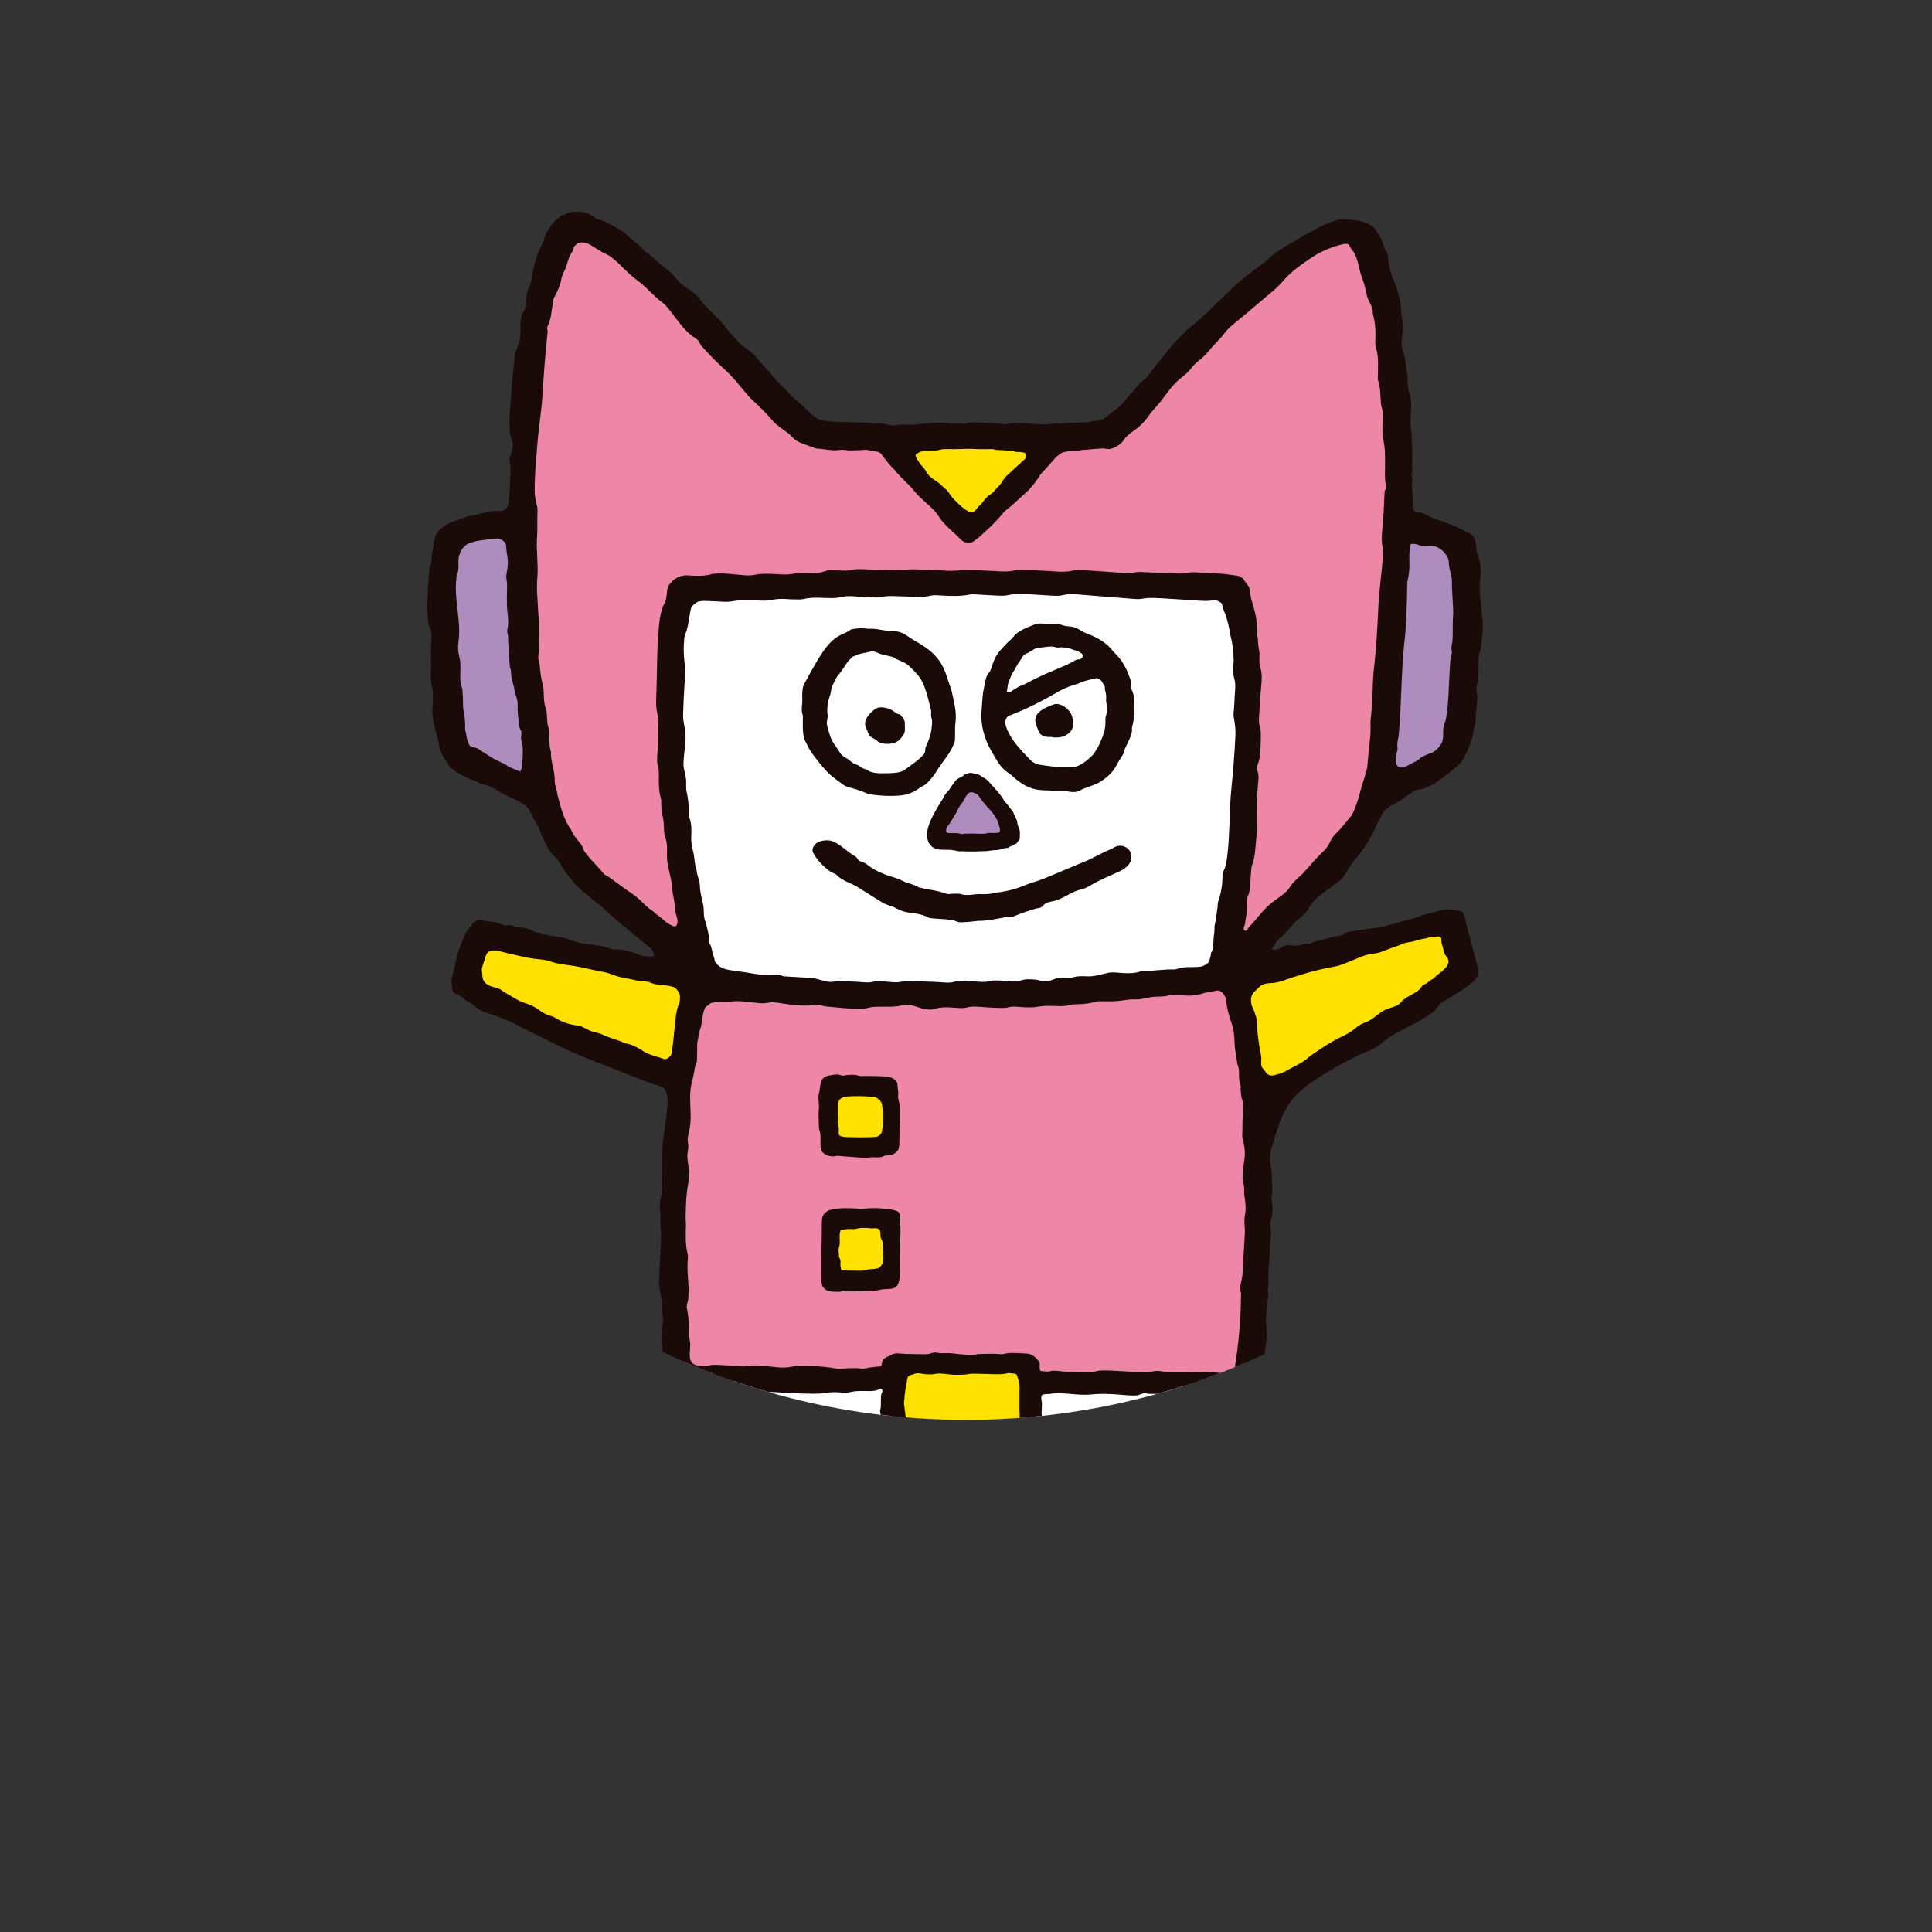 <?xml version="1.0" encoding="UTF-8"?><svg id="a" xmlns="http://www.w3.org/2000/svg" width="119.944mm" height="119.944mm" viewBox="0 0 340 340"><rect x="0" y="0" width="340" height="340" fill="#333333" stroke="none"/><defs><style>.b,.c{fill:#ffe100;}.d,.e{fill:#b08bbe;}.f,.g{fill:#1a0b08;}.f,.e,.c{fill-rule:evenodd;}.h{fill:#ee86a8;}.i{fill:#fff;}</style></defs><path class="i" d="M181.43,249.361c9.401-.852,18.503-2.742,27.187-5.56-5.034-.333-10.068-1.242-15.178-.081-3.825-.007-8.286-.72-12.246-.141.182,1.954.259,3.895.238,5.782h-.001Z"/><path class="i" d="M219.317,129.034c-.859-5.483,1.668-25.036-5.884-25.319-5.244.055-10.623-.23-15.821-.5-24.956-1.225-50.1.285-75.028.77-3.891,1.323-2.738,4.772-3.846,7.192-.509,8.732-.326,17.567,0,26.175.783,6.738,1.201,13.328,2.723,20.036,2.221,12.398.361,16.249,16.846,16.294,23.529,2.325,47.761.689,71.005-1.575,5.519.895,6.328-4.9,6.334-8.995,2.404-11.252,3.014-22.46,3.671-34.078h0Z"/><path class="i" d="M156.872,249.2c-.009-.459-.006-.904.043-1.313.09-1.691.157-3.712-.577-5.443-9.103,1.419-18.256.595-27.321.565,8.874,3.078,18.201,5.183,27.856,6.191h-.001Z"/><path class="d" d="M245.291,136.076c1.915,1.321,3.772-.735,5.681-1.511,1.591-.728,3.73-1.778,4.301-4.03.572-7.289,4.528-28.158-.594-34.804-1.157-1.06-2.532-1.078-3.537-1.092-1.401.056-2.652-.905-3.766.188-.985.898-.875,2.439-.777,3.799-.02,2.839-.554,5.512-.511,8.621-.576,8.642-.943,15.871-1.558,24.174-.573,2.312-.317,3.879.76,4.655h.001Z"/><path class="d" d="M80.07,124.508c.756,2.616-.552,7.046,2.876,8.368,2.533.658,9.224,7.372,10.27,2.393l-1.41-.22,1.413.2c.735-8.971-2.883-17.265-2.468-26.168.061-2.869-.301-5.708-.124-8.624.214-2.3.612-6.581-2.871-7.106-7.228.332-8.257,1.539-8.883,8.522.116,7.615.69,15.234,1.196,22.635h.001Z"/><path class="h" d="M245.327,85.221c-.499-6.223-.2-12.405-1.426-18.618.065-3.632-.323-8.161-.885-11.627.052-1.311-.736-2.229-1.066-3.245-.219-1.03-.453-2.154-.865-3.197-.709-1.995-1.411-7.317-4.53-7.048-7.14,1.159-11.29,7-16.487,11.188-4.908,3.66-8.46,8.525-13.026,12.649-3.458,2.817-4.97,6.816-8.592,9.488-1.55.877-2.317,3.338-4.34,2.674-3.219.475-7.645-.347-9.785,2.516-1.794,1.747-3.084,4.041-4.856,5.739-3.29,2.633-5.456,5.618-8.962,8.352-2.822-1.678-4.186-4.722-6.715-6.802-2.932-2.867-5.409-5.559-7.97-8.678-1.834-1.079-3.627-.832-5.657-.784-7.352.286-9.856-1.185-14.75-6.5-4.809-4.781-9.122-10.024-14.064-14.577-2.505-3.444-5.228-6.052-8.627-8.78-2.961-2.448-10.579-10.624-13.236-4.489-1.453,2.619-1.791,5.295-3.089,7.95-.891,1.654-.475,3.832-1.372,5.488-.702,7.525-1.024,14.089-1.899,21.348-.893,7.597.307,15.455.02,23.115-.176,5.14.574,9.921.243,15.046.574,3.433,1.017,6.919,1.488,10.463,1.061,7.333.86,15.54,5.588,21.75.687.657.935,1.706,1.478,2.352,1.746,2.26,3.549,4.155,5.971,5.672,2.985,1.357,9.109,9.116,11.786,7.513,2.453-1.257-1.325-11.575-.891-14.424-.533-5.037-1.365-9.963-1.61-15.12-.406-3.023.574-6.52-.159-9.56-.154-.691-.173-1.49-.138-2.157.188-6.492-.087-13.38,2.189-19.401.295-.346.949-.915,1.915-.833,2.099.349,4.221-.348,6.329-.335,1.985.071,3.664.562,5.71.211,4.427-.316,9.094.092,13.568-.763,6.178-.087,12.43-.257,18.676-.003,4.801-.156,9.611.439,14.449-.112,3.528.183,7.28.487,10.718.075,3.878.205,6.994.683,10.693.348,2.881.027,5.932.493,8.756.024,2.41.389,8.006-.605,8.646,2.039.943,3.863,1.461,7.53,1.65,11.454.475,3.145.283,6.521-.018,9.863-.285,1.736.477,3.369.253,5.129.114,1.806-.624,3.182-.599,5.072.251,3.749-.087,8.492-.282,12.879-.145,2.481-1.064,4.524-.943,6.957-.065,1.794-.85,2.258-.551,3.737.247,1.964-1.972,5.758,1.148,5.97,1.127.092,2.183-1.85,3.024-2.679,2.625-2.997,5.678-4.961,8.326-8.137,1.853-2.13,4.147-4.212,5.461-6.632,2.737-2.48,4.358-5.66,5.034-9.205,1.892-5.56,1.433-11.566,1.946-17.344,1.044-12.061,1.518-24.038,2.324-36.012h0Z"/><path class="h" d="M119.782,221.415c-.013,4.289-.145,8.184.053,12.462.176,1.96-.065,4.112.375,5.685,1.682.731,3.379,1.433,5.099,2.092,1.201-.142,2.798.096,3.961.149,1.866.24,4.154-.321,6.093.096,3.223.486,7.568-.577,11.046.262,2.382.087,4.409.511,6.751-.078,1.368-.195,3.658.109,3.517-1.883,1.461-1.12,3.155-.268,4.776-.464,1.099.099,2.306-.061,3.269-.268,1.888.131,3.557.195,5.457.354,2.183.292,10.41-1.122,11.389.458-.565,2.701,1.115,3.107,3.331,2.453,2.637-.172,5.337.499,8.072.026,5.899-.314,12.381.427,18.399.103,2.531-.888,5.026-1.852,7.479-2.895.614-4.296,1.194-8.823.865-13.042.496-4.561,1.233-9.327.352-13.952.376-2.066.376-4.07.053-6.228.448-2.443.364-5.179-.058-7.471.155-3.052.14-5.924-.454-8.983-.472-3.254-.759-7.331-1.457-10.513-.819-1.868-.615-3.775-1.545-5.486-1.811-2.922-5.185-.2-7.874-.529-2.892-.292-6.075.389-8.951.684-5.86.333-11.74,1.071-17.577,1.338-2.037.097-4.18-.117-6.346.161-2.539-.234-4.951-.159-7.559-.02-1.502-.256-3.214.067-4.912.298-1.046-.027-2.028-.753-3.212-.731-4.834.107-9.799.994-14.701.197-1.206-.494-2.972-.111-4.275-.162-2.983-.437-6.448-.424-9.485-.63-2.669-.093-7.487-.745-8.941,1.891-.953,3.235-1.63,6.488-1.543,9.8-1.271,3.421-1.207,7.367-1.143,10.961-.515,2.797-.745,5.564-.243,8.37-.28,5.079-1.496,10.44-.065,15.496h.004Z"/><path class="b" d="M116.667,171.929c-8.586-1.702-16.845-3.705-25.518-5.253-2.168-.639-5.287-1.607-6.78.559-3.548,7.626,2.708,7.596,7.832,10.796,5.758,3.44,12.578,4.668,18.669,7.491,2.341.642,5.127,3.039,7.487,1.845,2.075-1.296,1.419-5.059,1.857-7.244.914-4.254,1.978-7.945-3.547-8.195h0Z"/><path class="b" d="M255.627,167.387c-.78-1.723-.253-4.48-3.101-3.954-5.039.75-10,2.717-14.819,4.096-4.514,1.418-9.178,2.884-13.846,4.022-1.914.015-3.626.957-4.499,2.489-1.596,2.663.816,5.438.636,8.357.26,14.594,8.476,6.057,15.538,2.01,3.479-1.794,6.593-4.349,10.254-5.951,2.885-.971,13.098-7.688,9.837-11.069h0Z"/><path class="b" d="M170.73,77.605c-3.079.283-13.891-1.15-10.18,4.544,1.736,2.813,4.602,4.302,6.449,6.845,1.114,1.121,2.508,2.743,4.33,2.512,3.726-2.027,6.322-6.9,9.808-9.491,3.002-3.923-1.676-4.478-10.407-4.41Z"/><path class="b" d="M170,249.886c3.643,0,7.246-.17,10.81-.475.003-.241.016-.485.049-.734-.23-2.677,1.01-8.623-2.964-8.416-4.245.779-17.758-1.182-19.605,1.332-1.302,1.429-.767,5.01-.391,7.705,3.983.383,8.018.588,12.102.588h0Z"/><path class="c" d="M146.324,191.037c.641,0,9.848.241,9.848.241l-.08,10.248-9.928-.32.16-10.168h0Z"/><polygon class="c" points="146.404 214.977 156.413 214.896 156.893 224.904 146.404 225.224 146.404 214.977"/><path class="f" d="M158.408,197.639c-.026-.59-.009-1.181-.011-1.772-.002-.481-.018-.963-.081-1.44-.059-.439-.24-.869-.269-1.309-.018-.287.062-.566.033-.855-.045-.452-.132-.907-.141-1.356-.009-.5-.311-.835-.725-1.073-.308-.182-.633-.305-1.008-.345-.795-.093-1.9-.118-2.699-.124-.39-.003-.781-.006-1.172-.009-.371-.003-.764.031-1.133-.025-.22-.033-.42-.135-.641-.163-.36-.046-.742-.021-1.104-.013-.408.009-.817.145-1.222.131-.282-.009-.519-.183-.802-.201-.392-.024-.801.067-1.188.123-.663.095-1.341.282-1.655.934-.104.215-.13.465-.199.693-.115.383-.117.764-.172,1.157-.038.277-.128.542-.174.817-.062.368.005.736.039,1.103.043.475.054.953.006,1.427-.073.694-.007,1.391-.003,2.072.003.539-.005,1.052.126,1.579.038.153.082.304.126.455.057.192.057.346.058.546,0,.5-.007,1-.003,1.499.003.294.022.597.12.877.252.724,1.198,1.075,1.898,1.145.278.028.527-.059.799-.094.42-.054.857.052,1.276.08.344.023.688.039,1.031.073.502.051,1.004.09,1.507.119.483.028,1.304.094,1.786.049.138-.012.265-.071.402-.085.229-.025.472.011.701.018.557.017,1.051.063,1.554-.198.507-.264,1.071-.056,1.596-.274.133-.055.213-.147.328-.22.06-.038.134-.041.193-.077.062-.039.115-.11.166-.162.113-.112.238-.228.299-.379.133-.328.205-.67.217-.995.047-1.254-.026-2.496.14-3.73v.002ZM155.216,199.101c-.077.483-.621.948-1.176.978-.227.009-.459.033-.691.045-.669.013-1.663.03-2.211.035-1.042-.058-1.97.022-2.874-.127-.13-.022-.227-.094-.345-.14-.079-.031-.151-.026-.21-.09-.094-.101-.097-.306-.106-.433-.022-.298.037-.605.003-.901-.029-.242-.128-.468-.146-.712-.028-.389.039-.783.016-1.175-.044-.747,0-1.507,0-2.255.003-.109-.005-.23.041-.325.112-.295.258-.604.595-.759.207-.09.413-.235.631-.241,1.59-.165,3.486-.111,5.066.05.568.067,1.314.73,1.391,1.258.079.525.172,1.054.195,1.592.046,1.063-.023,2.126-.177,3.2h-.002Z"/><path class="f" d="M158.459,216.13c-.013-.325-.113-.647-.106-.972.005-.203.071-.399.083-.603.03-.49-.062-1.153-.542-1.409-.229-.122-.502-.165-.751-.229-.415-.106-.821-.136-1.246-.169-.481-.038-.953-.122-1.437-.134-.483-.013-.966.008-1.449.018-.354.007-1.007.077-1.358.109-.269.024-.505-.051-.772-.064-1.006-.049-2.013-.077-3.02-.032-.569.045-1.151.117-1.705.262-.671.176-1.402.802-1.46,1.474-.014.233-.072.466-.072.699.014,3.471-.161,7.093-.058,10.562,0,.116.056.233.072.335.043.269.125.486.331.673.159.144.314.333.511.423.401.183.848.227,1.284.243.415.014.852.048,1.264-.02.09-.015.185-.064.273-.074.108-.012.227.029.337.037.245.02.49.004.736.003.61-.001,1.219.014,1.828-.012.492-.021,1.288-.052,1.779-.077.456-.024.917-.018,1.37-.085.27-.039.532-.117.801-.165.395-.069.799-.056,1.198-.077.366-.021.732-.057,1.069-.213.466-.215.648-.658.78-1.125.102-.364.205-.726.193-1.107-.016-.498-.022-.997-.024-1.495-.005-1.012.009-2.177.03-3.188.013-.618.029-1.235.047-1.853.004-.13.007-.26.009-.39.011-.447.028-.898.007-1.345h-.002ZM155.32,218.848c.002.109,0,.218.003.323.002.084.033.989.037.989h.041c0,.427.015,1.021,0,1.448-.014.22-.054.441-.083.648-.055.331-.525.883-.842.938-.315.056-.633.138-.964.153-.237.011-.504-.022-.728.073-.194.082-.651.149-.867.176-.559.069-1.124.018-1.684.018-.474,0-.949-.003-1.422-.026-.322-.016-.774.06-.833-.379-.028-.206-.083-.427-.083-.635,0-.326.079-.797-.094-1.089-.066-.111-.13-.174-.149-.31-.02-.141,0-.285-.017-.425-.054-.431-.106-.975.047-1.383.168-.447.088-1.002.088-1.471-.013-.426-.027-.869.125-1.282.069-.233.429-.205.621-.233.221-.042.428-.096.647-.096.347,0,.694.014,1.041.018.304.003.582-.072.877-.142.422-.099,1.191-.075,1.623-.061.158.005.306.048.462.064.495.048,1.331-.202,1.648.33.135.225.123.497.125.749.001.191.007.392.055.579.046.18.163.323.235.492.073.168.088.351.092.535h-.001Z"/><path class="f" d="M199.339,127.498c-.038.154-.08.307-.123.462-.047.167-.005.26.003.429.008.176-.025.355-.059.526-.117.586-.371,1.134-.627,1.67-.195.408-.425.812-.587,1.235-.092.242-.125.502-.222.741-.152.377-.416.711-.629,1.054-.233.374-.458.754-.661,1.145-.108.206-.225.406-.356.598-.556.816-1.332,1.463-2.138,2.023-.947.658-2.011.944-3.079,1.341-.51.19-1.01.58-1.559.641-.418.047-.903.016-1.31-.078-.558-.129-1.136-.039-1.7-.084-.978-.079-1.949-.102-2.93-.146-1.774-.068-3.23-.835-4.563-1.928-.431-.355-.856-.806-1.328-1.102-1.116-.7-1.802-1.766-2.43-2.854-.49-.848-1.037-1.756-1.4-2.666-.692-1.718-1.059-3.515-.909-5.357.087-1.069.125-2.143.268-3.207.053-.393.152-.755.208-1.151.069-.481.169-.929.303-1.393.111-.382.222-.705.504-.993.273-.277.336-.549.459-.919.169-.507.348-1.011.56-1.501.504-1.166,1.353-1.906,2.221-2.852.38-.412.834-.679,1.15-1.139.677-.98,2.449-1.595,3.489-2.027.422-.175.85-.271,1.308-.248.401.02.8.071,1.201.088.871.039,1.813-.095,2.636.234.391.157.787.165,1.202.203.475.045.918.141,1.339.356.351.18.688.386,1.027.588.359.214.772.336,1.16.494,1.579.642,2.998,1.511,4.079,2.862.264.327.571.62.856.932,1.063,1.161,1.689,2.568,2.204,4.03.215.609.029,1.275.244,1.871.071.195.176.373.236.573.125.412.228.835.26,1.265.029.402-.105.785-.085,1.177.04.814.039,1.623-.081,2.434-.033.229-.082.45-.137.671l-.004.002ZM185.188,134.882c1.474.201,2.593.163,3.712.102.434-.026.816-.191,1.187-.387.746-.395,1.395-.928,2.001-1.519.198-.195.403-.397.544-.637.361-.611.771-1.196,1.018-1.867.117-.317.28-.612.396-.932.128-.355.228-.719.325-1.082.153-.576.172-1.174.166-1.766-.004-.431.062-.772.184-1.178.131-.439.126-.91.078-1.362-.044-.415-.195-.845-.14-1.263.069-.53-.053-1.042-.195-1.549-.054-.192.007-.347-.027-.535-.042-.232-.194-.414-.317-.607-.128-.198-.219-.408-.383-.582-.208-.221-.449-.376-.76-.364-.341.013-.684.147-1.015.219-.5.109-.989.25-1.477.405-.214.068-.38.189-.584.27-.554.218-1.151.339-1.71.553-.645.247-1.273.539-1.871.884-2.785,1.605-5.749,3.163-8.784,4.276-.417.153-.737.997-.625,1.438.213.822.575,1.587,1.011,2.295.804,1.313,1.918,2.52,3.007,3.619.191.196.418.447.632.628.431.372.928.561,1.484.652.834.133,1.671.226,2.143.292v-.003ZM190.518,115.288c-.031-.189-.163-.294-.312-.393-.242-.161-.521-.313-.801-.395-.206-.061-.396-.09-.595-.176-.201-.088-.385-.163-.603-.2-.464-.08-.905-.218-1.379-.213-.341.004-.719.113-1.048,0-.263-.089-.436-.133-.722-.132-.036,0-.072,0-.109,0-.57.011-1.136.113-1.702.174-.347.037-.677.032-1.003.172-.463.197-.844.529-1.3.738-.387.178-.792.344-1.007.738-.234.428-.513.753-.776,1.164-.248.389-.434.807-.671,1.201-.159.266-.345.504-.472.788-.208.462-.392.939-.556,1.417-.119.349-.132.694-.194,1.055-.013.089-.026.178-.037.268-.027.199-.137.321.154.34.184.013.366-.038.521-.135.366-.231.733-.455,1.095-.695.296-.197.599-.324.932-.441.414-.146.805-.351,1.189-.564,1.571-.876,3.608-1.713,5.264-2.43.471-.204.949-.395,1.416-.608.361-.165.696-.388,1.056-.559.244-.115.485-.31.76-.347.081-.011.163.005.244-.003.462-.042.732-.311.657-.767h-.001Z"/><path class="f" d="M141.395,120.637c.037-.088.076-.17.119-.258.248-.459.497-.917.753-1.37,1.036-1.84,1.929-3.557,3.23-5.217.885-1.132,1.906-1.892,3.26-2.413.392-.151.771-.493,1.09-.637.909-.142,1.75-.269,2.585-.121.248.041.499.034.747.025,1.111-.043,2.302.351,3.413.374.713.016,1.444.069,2.112.344.532.22,1.002.572,1.483.888.78.513,1.547.922,2.33,1.433,1.4.911,2.592,2.056,3.366,3.545.717,1.379.975,2.74,1.545,4.174.386,1.921.997,3.822.714,5.819-.153,1.111.005,2.224-.108,3.2-.671,2.142-2.04,3.373-3.155,5.209-.444.726-1.188,1.68-1.807,2.256-.414.38-.916.502-1.353.857-.548.444-1.238.748-1.914.978-1.747.591-5.837.317-7.166-.055-1.016-.486-1.99-.768-3.073-1.072-.391-.111-.762-.208-1.094-.452-1.128-.84-1.913-1.297-2.89-2.306-.986-1.018-1.773-2.068-2.621-3.201-.493-.658-.811-1.379-1.198-2.108-.246-.465-.363-.955-.414-1.476-.079-.794-.089-1.691-.064-2.487.007-.248.034-.5-.026-.743-.058-.231-.126-.446-.147-.685-.041-.473.016-.949.062-1.419.066-.665-.04-1.306.026-1.973.038-.393.067-.754.197-1.108h-.002ZM145.975,122.683c-.079.235-.161.472-.214.723-.157.786-.241,1.613-.115,2.413.087.547-.215,1.1-.123,1.65.121.721.369,1.412.591,2.109.233.741.632,1.316,1.098,1.946.439.595.697,1.257,1.324,1.668.203.133.431.219.631.359.319.224.519.431.835.662.37.269.803.317,1.185.557.347.218.443.4.847.507.261.066.49.212.73.347,1.011.566,2.405.45,3.535.445.873-.005,2.177-.066,2.867-.569,1.017-.741,2.36-1.617,3.211-2.54.21-.228.4-.466.438-.783.029-.239-.02-.443.082-.674.294-.669.575-1.292.784-1.998.205-.694.286-1.449.341-2.168.02-.274.024-.54-.05-.806-.059-.215-.118-.418-.125-.643-.007-.26.052-.534.013-.791-.039-.262-.121-.525-.181-.783-.119-.511-.243-1.019-.385-1.524-.421-1.491-.825-2.897-1.842-4.081-.454-.528-.947-1.031-1.457-1.502-.306-.277-.663-.514-1.04-.682-.366-.166-.755-.346-1.122-.508-.161-.072-.29-.163-.435-.26-.16-.107-.355-.147-.538-.2-.678-.194-1.376-.283-2.04-.526-.542-.199-1.08-.521-1.658-.365-.625.169-1.284.247-1.913.438-.251.076-.492.179-.732.283-.191.083-.416.147-.584.275-.111.084-.187.206-.283.306-.158.165-.324.315-.463.499-.589.779-.991,1.596-1.659,2.323-.462.508-.595,1.112-.955,1.709-.257.425-.288.913-.374,1.393-.051.273-.138.529-.227.791h.003Z"/><path class="f" d="M173.747,161.962c-.028.003-.055.007-.083.01-.305.036-.61.064-.917.079-.253.013-.522-.018-.77.017-.84.118-1.686.199-2.535.237-.377.017-.725.009-1.076-.138-.338-.141-.652-.247-1.018-.294-1.061-.137-2.134-.142-3.198-.252-.272-.028-.588-.036-.816-.17-1.267-.72-2.702-.684-4.066-.979-.406-.083-.789-.273-1.171-.439-.388-.165-.746-.407-1.142-.525-.679-.197-1.316-.447-1.918-.827-1.301-.825-2.798-1.732-4.094-2.56-1.062-.677-2.78-1.133-3.653-2.082-.275-.298-.861-.439-1.203-.684-1.154-.837-2.223-1.886-2.905-3.132-.282-.509-.254-.857.062-1.365.388-.629,1.109-.868,1.846-.953.856-.102,1.54.102,2.273.573.947.6,1.44,1.05,2.337,1.715.193.144.399.276.606.397.176.102.347.18.463.355.186.28.339.518.663.648.276.11.56.167.819.322.378.226.711.534,1.08.776.792.517,1.64.883,2.514,1.244.902.372,1.932.522,2.788.989.99.542,2.132.639,3.083,1.255.548.131,1.385.292,1.938.388.499.087.998.178,1.492.292.499.115.971.295,1.461.437.32.092.599.026.921-.002.41-.035.827-.027,1.238-.009.264.012.485.104.738.158.747.158,1.603-.012,2.353-.082.571-.053,1.141.033,1.714-.014.416-.034.802-.022,1.189-.181.194-.079.393-.073.599-.088.254-.018.506-.05.757-.093,1.005-.172,1.968-.366,2.928-.7.068-.024.135-.047.203-.07.795-.269,1.56-.632,2.364-.882.663-.207,1.366-.418,2.028-.682,2.336-.941,4.69-1.996,7.031-2.934,1.56-.62,3.109-1.58,4.665-2.215.388-.157.785-.444,1.186-.577,1.067-.345,2.332.296,2.531,1.455.13.726-.034,1.386-.56,1.935-.396.409-.854.738-1.359.975-1.644.778-3.343,1.437-4.931,2.354-.599.341-1.279.763-1.958.893-1.644.322-3.165,1.678-4.8,2.032-.483.104-.976.167-1.416.412-.278.155-.442.412-.687.603-.357.28-.865.226-1.285.374-.489.172-.978.34-1.476.485-.701.204-1.354.492-2.029.764-.256.103-.538.223-.818.236-.175.008-.342-.056-.517-.05-.29.009-.587.096-.873.144-.296.049-.593.096-.889.151-.568.106-1.136.205-1.708.275h0Z"/><path class="e" d="M170.121,148.046c-.161.017-.324.052-.498.096-.176.045-.359.027-.54.019-.433-.018-.867-.049-1.298-.094-.445-.045-.888-.098-1.332-.144-.248-.026-.666.032-.91-.02-.279-.06-.484-.338-.576-.593-.14-.386-.022-.807.075-1.189.074-.29.134-.567.191-.863.136-.694.686-1.344,1.012-1.966.346-.662.936-1.26,1.182-1.969.102-.296.272-.532.484-.766.306-.34.613-.687.898-1.049.526-.671,1.262-1.408,2.157-1.472.18-.013.384-.094.559-.018.17.074.335.172.508.247.399.174.77.406,1.088.705.599.564,1.138,1.195,1.6,1.876.221.325.386.69.639.993.161.193.436.348.597.542.169.201.292.435.412.667.128.246.189.439.357.656.112.144.133.255.161.428.036.199.151.387.222.579.077.203.14.541.207.749.018.058.037.116.055.174.17.545.335,1.594-.344,1.879-.234.098-.485.128-.715.246-.37.188-.733.123-1.139.132-.452.01-.865.043-1.289.196-.459.166-1.002.093-1.481.092-.482-.001-1.074.095-1.537-.056-.261-.085-.498-.101-.742-.076h-.003Z"/><path class="g" d="M179.39,145.932c-.131-.41-.353-.793-.371-1.231-.01-.234-.127-.451-.222-.661-.111-.24-.229-.477-.338-.717-.068-.15-.11-.309-.178-.456-.074-.159-.264-.312-.368-.452-.148-.201-.296-.402-.443-.603-.203-.277-.433-.513-.662-.767-.194-.214-.256-.464-.432-.688-.589-.879-1.367-1.68-2.072-2.462-.243-.27-.494-.589-.792-.8-.281-.197-.596-.289-.861-.52-.397-.35-.918-.333-1.398-.494-.347-.117-.737-.06-1.075.064-.134.049-.278.087-.399.166-.129.083-.236.194-.357.287-.201.153-.56.277-.783.397-.518.278-.721.807-1.098,1.229-.224.25-.288.507-.507.763-.353.414-.743.821-.983,1.313-.248.507-.614,1.019-.898,1.51-1.008,1.743-3.134,5.116-1.3,7.046.608.641,1.591.706,2.424.69.728-.014,1.47.04,2.176.214.276.067.492.069.77.054.356-.022.723.036,1.081.033.117,0,.233-.003.35-.003h1.128c.305,0,.6-.043.906-.041.275.004.549.004.823-.014.367-.024.732-.091,1.098-.139.256-.034.509-.037.764-.05.273-.013.546-.079.809-.147.181-.049.361-.1.542-.15.153-.042.271-.066.427-.068.129-.001.252-.037.365-.097.098-.053.181-.15.283-.186.115-.041.217-.048.329-.115.098-.059.189-.133.29-.187.218-.115.492-.154.612-.388.126-.241.368-.4.429-.681.028-.128.006-.275.006-.405-.001-.335.052-.637-.007-.966-.017-.093-.041-.185-.07-.275l.002-.003ZM175.777,146.505c-.087.043-.2.062-.331.075-.203.019-.408.009-.612.009-.324-.001-.715-.061-1.029.024-.785.211-1.625.094-2.443.08-.489-.008-.978.005-1.467.017-.224.005-.448.029-.664.088-.236-.109-.505-.147-.762-.167-.294-.024-.589-.026-.884-.03-.237-.003-.544.042-.774-.02-.185-.05-.298-.258-.298-.411-.001-.191.024-.412.106-.588.076-.162.308-.338.399-.492.323-.548.665-1.09,1.007-1.633.231-.366.418-.717.587-1.114.197-.463.593-.868.871-1.286.366-.549.757-1.81,1.629-1.629.188.039.38.136.566.196.134.043.245.1.347.198.173.167.294.375.431.57.161.229.329.453.502.673.466.592,1.012,1.156,1.503,1.73.631.737,1.139,1.57,1.368,2.527.064.267.153.54.147.818-.005.201-.077.307-.197.366h-.002Z"/><path class="f" d="M184.538,129.7c-.522-.021-1.151-.169-1.486-.568-.189-.224-.304-.504-.41-.774-.177-.445-.363-.898-.434-1.375-.257-1.711,1.837-2.47,3.088-2.973.399-.157.817-.166,1.221-.033.796.262,1.448.783,1.887,1.496.388.631.444,1.483.414,2.201-.003.063-.007.125-.016.188-.092.663-.666,1.238-1.233,1.53-.412.212-.84.342-1.303.38-.225.013-.45.017-.675.011-.146,0-.238.006-.372-.045-.154-.058-.323-.039-.497-.037-.059,0-.121,0-.185-.002h.001Z"/><path class="f" d="M154.511,130.511c-.104-.069-.164-.167-.252-.244-.269-.226-.642-.335-.928-.536-.292-.208-.509-.563-.607-.9-.093-.314-.279-.572-.386-.881-.172-.486-.121-1.016.119-1.471.333-.629.814-1.137,1.375-1.571.468-.37,1.014-.487,1.58-.414.552.072,1.105.205,1.597.502.333.205.583.433.926.624.136.073.24.031.378.073.15.048.23.21.323.326.191.239.37.44.496.721.166.369.088.7.104,1.099.017.454.076.862-.147,1.284-.441.817-1.067,1.501-1.994,1.691-.692.146-1.421.133-2.094-.09-.16-.055-.336-.114-.489-.212h-.001Z"/><path class="f" d="M244.857,182.311c2.397-1.45,4.122-2,6.438-3.599.692-.469,1.061-.644,1.577-1.343.416-.57.658-.873,1.282-1.235.846-.483,1.705-.966,2.517-1.503.947-.625,2.121-1.323,2.867-2.156.517-.557.738-1.242.57-1.946-.47-1.981-1.027-3.941-1.531-5.915-.194-.778-.504-1.53-.61-2.323-.061-.456-.202-.906-.349-1.343-.081-.248-.201-.456-.443-.564-.249-.114-.543-.127-.812-.174-.47-.094-.927-.174-1.41-.181-1.168-.014-2.269.483-3.397.698-1.262.242-2.302.793-3.531,1.095-2.034.503-3.014.866-5.048,1.37-.383.1-.82.087-1.216.134-1.194.148-2.383.336-3.571.544-.551.094-1.202.127-1.692.416-.147.087-.261.214-.423.288-.242.108-.543.134-.806.181-.752.121-1.484.336-2.215.538-.665.174-1.363.295-2.008.53-.248.087-.497.262-.765.262-.174.007-.336-.054-.51-.027-.289.047-.578.174-.866.242-.289.067-.591.114-.886.121-.443.02-.859-.087-1.295-.114-.732-.033-1.148.517-1.8.719-.214.067-1.121.295-1.027-.141.033-.175.195-.323.288-.464.154-.235.262-.342.403-.591.383-.658,1.094-1.054,1.598-1.611.524-.584,1.007-1.074,1.504-1.685.443-.557,1.262-1.02,1.719-1.564.282-.342.651-.631.846-1.047.175-.363.349-.625.611-.94,1.242-1.511,2.907-2.437,4.458-3.679.208-.182.719-.517.886-.752.846-1.135,1.134-1.92,2.034-2.981,1.631-1.92,3.014-4.075,4.028-6.418.194-.457.443-.873.684-1.309.148-.255.262-.537.41-.792.376-.671,1.014-1.014,1.658-1.37.356-.195.711-.389,1.061-.604.665-.403,1.168-.785,1.806-1.235.383-.269.779-.51,1.188-.739.309-.174.658-.168,1-.235.825-.141,1.644-.584,2.377-.993.148-.081.295-.168.429-.269,1.471-1.081,3.216-2.356,4.431-3.679.161-.181.269-.503.383-.718.134-.255.262-.511.383-.766.241-.503.47-1.02.671-1.55.181-.483.328-1.128.456-1.625.108-.437.108-.893.222-1.33.074-.295.174-.577.208-.893.047-.504.047-1.02.088-1.524.053-.738.201-1.471.201-2.209-.007-.262.081-.517.06-.779-.033-.322-.161-.624-.174-.953-.027-.47.114-.96.181-1.43.074-.517.128-1.181.174-1.705.107-1.403-.214-2.813.37-4.115.208-1.255.349-2.497.402-3.766.081-1.678-.665-6.115-.524-7.801.121-1.403.316-2.632-.02-4.041-.148-.665-.564-1.396-.578-2.101-.027-.578-.067-1.108-.248-1.645-.208-.53-.611-1.021-1.181-1.262-.772-.342-2.142-1.021-2.948-1.39-.812-.107-1.449-.658-2.296-.806-.691-.134-1.295-.503-1.927-.799-.376-.174-.765-.464-1.182-.503-.302-.027-.638-.027-.926-.155-.255-.114-.383-.342-.423-.618-.067-.483-.067-1.007-.067-1.497.007-.799-.115-1.578-.134-2.37-.014-.45.134-.947.067-1.39-.067-.416-.168-.208-.127-.638.02-.275.161-.523.161-.805,0-.343-.121-.665-.1-1.014.02-.295.067-.591.067-.893.014-1.55-.127-3.094-.141-4.652-.389-1.678-.04-3.37-.081-5.055,0-.416,0-.866-.127-1.255-.383-1.095-.551-2.216-.511-3.35.041-1-.322-1.618-.322-2.612-.014-.852-.288-1.517-.551-2.336-.127-.403-.181-.846-.181-1.255.013-.839.222-1.678.295-2.524.081-1-.336-1.933-.349-2.927-.014-1.134-.248-2.276-.557-3.37-.288-1.081-.759-2.135-1.162-3.189-.282-.745-.369-1.551-.523-2.33-.074-.396-.014-.785-.148-1.168-.134-.376-.349-.705-.517-1.061-.262-.557-.363-1.168-.624-1.726-.195-.41-.457-.785-.712-1.154-.255-.376-.383-.739-.752-1.007-.745-.537-1.564-.839-2.47-.994-1.255-.208-2.376-.355-3.652-.208-1.202.396-2.369.819-3.504,1.423-1.866.98-4.055,2.282-5.854,3.35-.967.578-2.034,1.242-2.82,2.041-.597.611-1.396,1.128-2.068,1.659-.873.684-1.893,1.389-2.752,2.122-1.396,1.168-2.491,2.336-3.833,3.565-.511.464-.974.953-1.457,1.444-.785.805-1.632,1.537-2.478,2.282-.825.745-1.745,1.423-2.517,2.209-.886.899-1.705,1.712-2.478,2.692-.624.779-1.067,1.423-1.719,2.155-.732.833-1.269,1.719-1.994,2.565-.182.222-.383.41-.604.584-.53.464-.987.839-1.403,1.403-.51.678-1.215,1.309-1.725,1.974-.483.644-1.047,1.221-1.658,1.745-.651.557-1.403.98-2.021,1.571-.242.235-.517.376-.839.47-.249.074-.665.107-.913.155-.241.047-.644.027-.873.107-.315.114-.799.141-1.135.155-.523.007-1.202.027-1.725.04-.544.02-1.081.047-1.625.087-.477.027-.974.115-1.444.068-.389-.041-.692,0-1.074.067-.503.087-1.027.114-1.531.081-.57-.033-1.141-.04-1.705-.094-1.55-.128-3.088-.289-4.639.047-.537.115-1.121-.114-1.685-.141-1.135-.027-2.108-.094-3.243-.154-.705-.041-1.41-.007-2.101.161-.135.033-.269.094-.403.094-.161-.007-.315-.067-.483-.074-.772-.02-1.564.074-2.336-.047-.598-.094-1.155-.134-1.766-.114-2.095.087-4.21.543-6.311.355-.551-.047-1.121.208-1.672.168-.557-.02-1.094-.235-1.652-.336-.41-.081-.839-.067-1.255.007-.416.073-.846-.155-1.262-.161-1.981-.041-4.411-.107-6.391-.182-.416-.02-1.148-.094-1.564-.201-.262-.06-.846-.168-1.081-.315-.833-.551-1.564-1.222-2.256-1.933-.778-.839-1.953-1.551-2.672-2.451-.705-.879-1.537-1.511-2.323-2.336-.087-.101-.155-.235-.248-.336-1.088-1.309-2.329-2.625-3.437-3.928-.551-.638-1.436-1.255-2.141-1.752-.47-.336-.739-.725-1.135-1.121-1.343-1.276-2.081-2.552-3.384-3.854-1.282-1.316-2.229-2.068-3.33-3.572-.336-.45-.792-.825-1.249-1.154-.819-.591-1.812-1.141-2.437-1.927-1.484-1.813-1.175-1.255-3.169-2.927-.873-.732-1.524-1.53-2.538-2.095-.913-1.107-2.007-1.826-3.054-2.779-.429-.376-.611-.658-1.121-.913-.873-.469-1.591-.939-2.484-1.41-.497-.269-1.034-.456-1.591-.557-.705-.127-1.202-.866-1.866-1.121-.242-.094-.497-.067-.739-.155-.255-.087-.483-.1-.752-.1-.369.007-.738-.014-1.107,0-.302.007-.631.1-.92.195-.201.067-.356.215-.564.268-.229.047-.423.155-.625.289-.302.201-.591.45-.866.691-.496.416-.9.934-1.242,1.484-.302.496-.665,1.067-.799,1.638-.295,1.242-1.094,2.249-1.443,3.485-.403,1.484-.665,2.584-.913,4.128-.054.41-.241.793-.423,1.181-.322.625-.363,1.303-.416,2.007-.087.987-.154,1.625-.665,2.498-.195.355-.248.799-.322,1.208-.161,1.115.033,2.236-.147,3.349-.054.416-.195.826-.376,1.195-.288.644-.497,1.303-.564,2.021-.403,3.625-.684,7.096-.913,10.749-.06.839.054,1.698.081,2.537.027.692.51,1.404.524,2.095.013.719-.275,1.33-.429,2.008-.054.275-.235-.047-.222.228.06.564.201,1.121.222,1.672.06,1.699-.148,4.444-.289,6.136-.081.785-.523,1.51-1.41,1.585-.141-.007-.429.007-.584,0-1.436-.114-3.666.806-5.082.879-.926.329-1.698.652-2.625.98-1.248.437-2.578,1.236-3.162,2.424-.121.248-.094.51-.275.88-.094.705-.195,1.544-.356,2.363-.147.711-.047,1.463-.296,2.148-.268.745-.289,1.504-.302,2.289-.007.302-.054.597-.074.899-.014.282-.06.557-.068.833-.006.262.02.517-.013.778-.054.45-.04.907-.101,1.356-.1.792-.006,1.665.068,2.457.047.496.073,1.007.141,1.503.047.302.168.557.295.833.37.793.202,1.792.182,2.639,0,.107-.006.214-.006.322-.014.464-.027.933-.034,1.396-.013,1.027.02,2.061-.007,3.095-.013.55-.027,1.107-.02,1.665,0,.275.027.564.107.826.269.832.296,1.658.282,2.518-.027,1.987-.295,1.967.121,4.182.261,1.383.779,2.712.987,4.109.067.416.249.806.383,1.208.181.557.483,1.027.846,1.464.121.134.228.288.315.443.074.134.094.275.175.397.188.288.477.49.752.678.47.322.94.638,1.444.906.591.316,1.195.631,1.832.859.389.141.826.248,1.168.483.329.222.685.302,1.067.376.846.161,1.457.517,2.175.98,1.316.866,3.128,1.484,4.457,2.289.745.45,1.317,1.094,1.618,1.926.511,1.316,1.041,1.571,1.497,2.907.322.94.698,1.712,1.155,2.592.383.752.806,1.322,1.403,1.92.316.309.591.631.819,1.014.336.591.698,1.134,1.094,1.691.436.611.866,1.195,1.362,1.766.148.175.302.343.463.511.383.396.779.806,1.202,1.161.342.289.745.497,1.061.826.597.618,1.329,1.067,1.994,1.631.369.309.725.631,1.075.967.927.899,1.994,1.759,2.974,2.571,1.745,1.45,3.309,2.792,5.075,4.202.114.094.074.195.128.315.127.248.208.517.302.779-.242.094-.511.233-.759.206-.269-.04-.544-.081-.813-.108-.228-.02-.477,0-.698-.06-.142-.047-.269-.141-.41-.188-.228-.081-.477-.211-.712-.271-.389-.1-.778-.23-1.161-.338-.45-.128-.92-.188-1.376-.275-.343-.06-.625-.04-.967-.033-.403.013-.833-.195-1.229-.282-.429-.101-.873-.264-1.316-.338-1.121-.181-2.242-.309-3.363-.49-1.255-.195-2.766-1.007-4.055-1.108-.141-.02-.51-.067-.651-.081-.45-.067-.9-.148-1.343-.248-.43-.101-.846-.256-1.269-.363-.302-.068-.597-.094-.886-.195-.403-.134-.785-.399-1.195-.513-.651-.181-1.255-.3-1.933-.26-.262.014-.524-.174-.752-.275-.261-.114-.543-.152-.833-.125-.154.014-.302.054-.463.04-.242-.02-.484-.114-.719-.188-.464-.141-.92-.322-1.403-.416-.396-.074-.806-.04-1.202-.128-.309-.067-.598-.154-.913-.175-.228-.013-.483-.027-.705.033-.188.047-.309.168-.47.269-.161.108-.302.121-.416.302-.067.1-.1.284-.181.371-.235.282-.504.517-.719.826-.416.611-.698,1.378-.96,2.063-.255.658-.51,1.322-.698,2-.182.638-.329,1.289-.483,1.941-.141.591-.282,1.251-.443,1.835-.128.436-.269.839-.182,1.289.081.436.101.852.148,1.289.053.523.436.644.846.846.363.168.678.315,1,.578.195.154.355.355.564.504.235.168.523.222.765.382.269.188.49.43.759.611.584.416,1.222.873,1.92,1.088,1.202.376,3.719,1.269,4.861,1.867.604.322,1.208.664,1.826.966,3.779,1.847,7.446,3.799,11.392,5.351,2.56,1.007,5.121,2.014,7.681,3.021,1.15.452,2.301.906,3.464,1.323.912.327,2.032.376,2.462,1.294.342.779.382,1.759.301,2.625-.248,2.799-.57,4.088-.846,6.894-.275,2.659.068,5.19-.081,7.869-.073,1.248-.651,2.51-.349,3.772.114.403.067.839.04,1.255-.067,1.269.168,2.544.101,3.793-.114,2.262-.215,4.511-.323,6.761-.013.564-.081,1.141.041,1.678.309,1.262.456,2.518.443,3.786-.021.725.275,1.47.201,2.175-.068.631-.242,1.248-.269,1.893-.027.511-.047,1.048.047,1.551.067.349.147.651.134,1.014-.015.291,0,.585.014.878,6,2.839,12.261,5.21,18.739,7.075.941-.105,1.819.076,2.797.117,1.175.047,5.344.255,6.519.094.846-.121,1.692-.248,2.538-.208.772.027,1.645.175,2.39-.007,1.2-.312,2.446-.165,3.669-.196.394-.01.791-.045,1.159-.188.146-.057.365-.195.552-.201.057-.002.111.009.159.039.141.086.211.273.166.428-.048.164-.155.303-.196.471-.064.267-.064.581-.064.855-.014.107-.014.235-.014.343-.013.403.014.799-.026,1.202-.014.148-.094.288-.121.436-.013.222.041.47.094.692.006.03.016.063.024.095,1.461.175,2.929.324,4.405.448-.002-.024-.002-.049-.005-.073-.083-.759-.195-1.515-.287-2.273-.024-.194-.024-.309.012-.489.066-.324.06-.667.091-.997.068-.72.177-1.437.336-2.142.085-.377.059-.985.357-1.277.161-.157.441-.201.647-.26.266-.076.616-.242.891-.248.591-.014,1.215.208,1.819.195.302-.014.624.04.913-.014,1.41-.342,2.826.141,4.236.094.719-.014,1.417,0,2.122-.134.403-.081.812-.054,1.215-.054,1.021.014,2.135.054,3.176.081.906.027,1.558.027,2.45-.168.182-.054.403,0,.611.02.416.04.907.04.994.369.108.537.275.631.356,1.175.07.472.115.882.083,1.349-.037.541-.007,1.069-.007,1.607,0,.594-.031,1.189-.003,1.783,0,.269.014.524.041.793.01.251-.001.504-.008.759,1.314-.098,2.621-.216,3.922-.362-.041-.161-.054-.302-.054-.464.013-.403.054-.926.054-1.316.013-.208.013-.409-.014-.591,0-.054,0-.094-.013-.154-.08-.368-.236-1.127.295-1.235.308-.063.642-.057.955-.09.34-.036.681-.075,1.022-.099.27-.019.539-.025.809-.02,1.949.037,3.875.417,5.816.2,1.557-.174,3.126-.075,4.684.034,1.041.073,2.146.243,3.189.134.506-.053.982-.464,1.497-.345.265.061.5.077.775.077.398,0,.809.015,1.216.015,3.807-1.06,7.541-2.295,11.193-3.697-.77-.046-1.536-.13-2.309-.143-.192-.003-.388.008-.58-.004-.371-.022-.732.085-1.109.064-1.981-.114-4.608.127-6.588-.235-.396-.073-.953-.013-1.369.061-.692.141-1.383.201-2.102.161-1.55-.114-3.229-.208-4.779-.288-1.115-.06-2.256-.141-3.357.161-.739.174-1.484.027-2.216.087-.738.06-1.443-.067-2.188-.06-.571.005-1.137-.072-1.705-.125-.529-.049-1.153-.13-1.673.018-.486.138-1.016.024-1.518-.032-.051-.006-.155.004-.196-.029-.046-.038-.061-.168-.073-.223-.036-.157-.048-.318-.062-.478-.009-.101-.006-.178.016-.275.046-.201.005-.403-.101-.583-.423-.718-1.262-1.45-2.235-1.483-1.322-.02-2.766-.269-4.082.101-.275.081-.812-.027-1.114-.041-1.122-.04-2.249,0-3.384.041-.799.222-1.625.081-2.444.067-1.128-.027-2.161-.302-3.309-.248-.396.014-.785.06-1.168-.027-.322-.054-.537-.121-.859-.054-.443.107-.852.302-1.322.289-1.531-.041-3.061.013-4.592-.128-.087-.013-.195-.02-.309-.02-.407-.041-.878.051-1.224.277-.314.206-.686.271-1.005.485-.125.084-.276.174-.375.289-.159.186-.203.445-.248.673-.035.174-.017.332-.127.486-.086.119-.154.094-.306.097-.594.013-1.183.093-1.771.177-.461.066-.951.256-1.41.175-.525-.093-1.097-.059-1.629-.068-1.082-.019-2.188.223-3.258-.006-1.39-.309-5.887-.571-7.298-.262-1.678.363-3.256.02-4.948-.141-1.128-.1-1.92-.114-3.055.054-1.107.134-1.886-.06-3.001-.114-1.276-.033-2.88-.309-4.115.101-.571-.033-.98-.041-1.537-.108-.926-.121-1.33-.819-1.356-1.658-.04-.98.208-1.806,0-2.786-.174-.819-.134-1.517-.134-2.363-.014-.994-.166-2.276-.374-3.243-.128-.544.195-1.135.248-1.686.235-2.383-.333-4.787-.072-7.17.034-.275-.022-.584-.083-.846-.342-1.551-.331-3.095-.264-4.639.033-.551-.067-1.121-.054-1.685.041-1.591.06-3.176.262-4.74.168-1.269.557-2.544.322-3.82-.114-.651-.235-1.37-.275-2.047-.033-.745.222-1.457.161-2.175-.054-.544-.182-.806-.067-1.356.154-.812.376-1.591.443-2.417.155-1.96-.181-3.921.014-5.895.114-1.115.497-2.074.651-3.189.047-.349.108-.711.201-1.047.061-.208.195-.383.242-.591.067-.336.04-.719.054-1.061.021-.342.033-.692.033-1.04,0-.598-.06-1.215.094-1.793.155-.57.115-1.148.343-1.698.496-1.181.39-2.807.927-3.961.127-.262.363-.342.584-.49.175-.121.249-.316.483-.383.47-.128.94-.148,1.423-.188.651-.047,1.302-.06,1.954-.06.248,0,.456-.054.698-.074.328-.02.671-.007,1,0,.604.007,1.195.107,1.793.175.604.067,1.215.1,1.826.174.779.087,1.497-.188,2.269-.155.825.034,1.658.222,2.477.329.859.121,1.719.215,2.592.235.846.013,1.699,0,2.531-.128.557-.074,1.134.255,1.691.288,1.826.168,3.666.383,5.505.43.705.02,1.41-.041,2.095-.235.691-.181,1.396-.127,2.101-.148,1.134-.013,2.256.06,3.377-.181.543-.121,1.121-.068,1.691-.061.98.014,1.981.692,2.961.719.416.02.873.074,1.262-.06,1.383-.464,2.779-.302,4.189-.201.57.04,1.161.047,1.691-.101.967-.242,1.933-.107,2.934-.033.98.081,1.981.108,2.961.141.429.007.873,0,1.262-.108,1.108-.288,2.242.007,3.363-.007.564.013,1.148.02,1.686-.081.846-.168,1.678-.201,2.537-.174,1.121.02,2.242.161,3.344-.168.403-.108.833-.114,1.262-.121,1.135-.027,2.256-.121,3.35-.477.141-.047.275-.033.429-.047,1.121-.014,2.256.06,3.377-.047.987-.094,1.94-.329,2.947-.282.859.027,1.665-.147,2.497-.336,1.229-.288,2.544.007,3.746-.443.846.027,1.84.041,2.685.094,1,.068,1.954,0,2.921-.328.792-.269,1.786-.363,2.618-.544.389-.073.94.262,1.188.692.141.235.336.49.363.752.222,1.973.564,2.934,1.175,4.813.262.819.336,2.215.376,3.088.041,1.269.356,2.296.47,3.572.551,1.175.081,2.329.51,3.538.182.524.027.511.074,1.061.054.565.094,1.135.262,1.686.262.832.195,1.812.121,2.665-.054.846-.081,1.685-.068,2.524,0,.571-.094,1.148.041,1.685.249.967.429,1.954.376,2.934-.074,1.128-.336,2.256-.376,3.37-.027.564.013,1.134.154,1.685.198.773.056,1.559.189,2.332.188,1.094.268,2.113.043,3.21-.195.95.017,1.903.009,2.863,0,.095-.004.19-.01.285-.147,2.434-.277,4.868-.426,7.302-.067.987-.584,1.96-.315,2.934.04.134.067.288.067.429-.007,2.225-.115,4.45-.309,6.666-.108,1.234-.243,2.466-.406,3.695-.072.542-.149,1.084-.232,1.624-.045.294-.07.594-.136.883,1.777-.728,3.536-1.492,5.271-2.298.038-.585.078-1.169.178-1.749.141-.806.222-1.591.134-2.403-.074-.658-.105-1.295-.105-1.96.006-1.148.141-2.403.329-3.538.074-.437.114-.732.027-1.181-.108-.551.116-1.027.076-1.571-.108-1.698.141-3.504.222-5.189.021-.435.054-.869.06-1.304.005-.362-.042-.732.043-1.087.171-.72.17-1.523.047-2.253-.034-.203-.087-.402-.083-.61.012-.643.362-1.231.383-1.882.027-.839.081-1.672-.128-2.498-.108-.403.128-.839.134-1.255.047-1.699-.147-1.101-.081-2.793.027-.557-.027-1.121-.168-1.677-.517-2.043.283-3.863.864-5.771.651-2.138,1.458-4.277,2.862-6.045,1.287-1.621,3.004-2.841,4.747-3.957,2.165-1.387,4.41-2.649,6.719-3.78,1.003-.491,2.212-.838,3.151-1.419.99-.613,1.85-1.462,2.863-2.074ZM245.778,132.505c.081-.262.181-.477.161-.759v-.08c-.034-.397-.061-.752.007-1.149.067-.423.174-.832.214-1.255.484-5.029.376-10.077.967-16.139.336-2.464.477-6.74.517-10.258.013-.275.026-.564.094-.826.168-.61.222-1.255.275-1.88.067-.792-.041-1.732.006-2.518.027-.517.047-1.04.108-1.557.06-.464.53-.403.893-.363.463.047.913.349,1.383.389.604.054,1.202-.114,1.806-.033.517.068,1.094.369,1.503.705.424.343.826.813,1.041,1.303.114.248.208.537.208.812-.013,1.269.597,2.356.557,3.625-.06,1.269.302,4.497.208,5.767-.087,1.067-.06,1.987-.073,3.054-.007.53,0,1.067-.06,1.598-.041.329-.148.638-.175.974-.027.349.121.705.088,1.054-.027.222-.108.416-.175.624-.094.288-.087.604-.114.9-.033.376-.067.745-.081,1.121-.02.88-.107,1.752-.127,2.632-.027,1.007-.114,2.007-.161,3.014-.047.953-.208,2.061-.342,3.001-.041.275-.094.564-.222.812-.51,1.014-.161,2.148-.423,3.25-.128.564-.503.987-.859,1.41-.101.107-.208.201-.322.282-.175.134-.343.302-.544.389-.154.074-.329.114-.49.168-.45.168-.886.376-1.316.591-.363.188-.705.57-1.061.772-.329.188-.685.309-1.014.496-.618.356-1.53.953-2.269.423-.228-.161-.275-.484-.309-.745-.054-.464-.033-1.154.101-1.604h0ZM91.806,135.049c-.04.283-.067.511-.302.705-.524-.188-.913-.376-1.437-.578-.262-.101-.402-.154-.638-.309-.94-.678-1.772-.886-2.752-1.45-.376-.215-.483-.356-.846-.564-.443-.262-.88-.53-1.303-.826-.342-.241-.618-.443-1.047-.477-.302-.027-.731-.161-.886-.436-.174-.329-.309-.692-.402-1.054-.087-.342-.135-.692-.188-1.04-.047-.288-.181-.604-.161-.886.041-.725-.013-1.43-.114-2.148-.073-.523-.195-1.047-.235-1.577-.033-.517,0-1.04-.027-1.55-.027-.571-.081-1.121-.108-1.686-.456-1.087-.376-2.215-.336-3.33.033-.846,0-1.53-.221-2.377-.215-.819-.249-1.678-.121-2.518.523-3.618-.779-7.29-.389-10.929.02-.215.006-.437.054-.652.033-.161.121-.309.174-.463.128-.403.168-.866.168-1.282-.007-.504-.06-1.047.04-1.537.188-.879.578-1.678,1.33-2.209.188-.134.396-.242.611-.329.181-.067.355-.081.537-.134.201-.061.376-.142.584-.182.517-.101,1.047-.168,1.571-.235.719-.094,1.457-.222,2.182-.235.389-.02,1.195.416,1.343.793.04.134.141.248.168.389.067.551.067,1.128.181,1.686.208,1.04.168,2.047-.053,3.088-.074.349-.115.698-.074,1.054.027.295.094.584.114.873.047.597-.013,1.195-.02,1.792-.006.658,0,1.322.007,1.987.007,1.027.235,2.047.228,3.075,0,.429-.081.859-.148,1.289-.047.342-.033.578.074.899.114.329.033.698.054,1.034.027.464.081.92.108,1.376.04.752.067,1.497.127,2.249.034.342.034.711.094,1.047.04.222.161.396.168.625.02.691.087,1.356.302,2.014.302.946.376,1.967.738,2.907.094.268.135.557.135.832-.027,1.423.1,2.786.322,4.183.041.282.329.57.342.852.027.564-.154,1.115.027,1.651.088.269.168.544.182.82.081,1.269.04,2.524-.155,3.772h-.002ZM161.27,79.899c.1-.041.188-.087.275-.148.073-.054.154-.108.235-.155.127-.067.262-.121.396-.141.94-.154,1.9-.06,2.833-.208.316-.047.604-.168.92-.195.524-.041,1.061-.014,1.591-.014.054,0,.107,0,.161.007.537,0,1.067-.013,1.604-.027.51-.013,1.021-.053,1.531-.033.53.014,1.067.06,1.604.06.544-.007,1.081-.007,1.618-.007.255,0,.524-.02.779.014.148.013.282.081.429.107.397.074.833.041,1.236.068.483.033.96.074,1.443.121.296.027.544.087.826.174.134.047.268.02.402.014.282,0,.57.04.846.074.275.027.45.134.564.396.168.369-.094.678-.349.92-.369.349-.752.671-1.121,1.014-.483.45-.96.899-1.444,1.343-.328.295-.664.584-.926.933-.175.235-.309.483-.463.725-.222.336-.504.604-.785.893-.316.329-.571.719-.934,1-.249.195-.537.315-.772.544-.309.296-.584.631-.826.987-.242.355-.631.631-.906.966-.202.248-.396.564-.678.725-.302.174-.651.081-.946-.067-.853-.437-1.572-1.155-2.249-1.819-.329-.336-.638-.685-.92-1.061-.228-.302-.423-.712-.732-.947-.624-.49-1.128-1.121-1.819-1.544-.53-.329-.987-.638-1.376-1.141-.275-.363-.477-.779-.765-1.135-.275-.342-.611-.597-.82-.993-.208-.389-.537-.692-.591-1.148-.013-.161-.006-.215.128-.302h.001ZM119.519,176.578c-.47,1.04-.624,2.451-.732,3.578-.141,1.39-.363,3.847-.584,5.236-.04.235-.262.49-.47.658-.496.416-.664.47-1.55.081-1.067-.329-2.128-.564-3.089-1.216-.953-.631-1.967-1.134-3.094-1.329-1.027-.497-2.082-.745-3.129-1.162-.651-.275-1.289-.591-1.994-.725-.275-.047-.538-.127-.799-.222-.618-.228-1.161-.577-1.766-.839-.363-.161-.725-.161-1.115-.222-1.168-.188-2.464-.631-3.45-1.282-.45-.296-.886-.336-1.37-.524-.638-.248-1.216-.651-1.766-1.054-.698-.503-1.692-.852-2.504-1.134-.947-.336-1.846-.949-2.712-1.446-.289-.161-.57-.329-.839-.511-.282-.195-.544-.409-.873-.517-.833-.262-1.826-.389-2.416-1.121-.182-.228-.289-.504-.343-.786-.06-.296-.013-.598-.08-.886-.142-.618.06-1.188.275-1.772.175-.477.309-1.159.564-1.596.168-.282.429-.356.738-.43,1.034-.248,2.209.262,3.222.47,1.43.302,2.82.673,4.27.882.974.134,2.061.141,2.988.503,1.08.409,2.786.591,3.9.745,1.537.215,3.309.72,4.847.989.551.087,1.121.195,1.645.396.806.302,1.639.602,2.478.743.973.148,1.967.414,2.94.582.55.088,1.148-.013,1.645.215,1.067.483,2.188.437,3.309.604.275.047.537.127.825.201.49.121,1.182,1.054,1.168,1.651,0,.41.014.866-.141,1.235l.002.005ZM216.595,139.963c-.249,3.538-.182,6.902-.571,10.252-.135,1.114-.208,2.242-.792,3.243-.161.825-.068,1.638-.201,2.477-.081.483-.155.967-.269,1.444-.114.49-.302.947-.423,1.43-.074.315-.027.618-.081.933-.087.51-.141,1.021-.208,1.531-.074.51-.168,1.014-.283,1.524-.08.356-.007.705-.053,1.061-.134,1.027-.202,2.061-.249,3.095-.014.282-.336.564-.349.852-.013.41-.208.839-.302,1.249-.094.423-.61.698-.987.886-.235.121-.524.195-.798.208-.571.047-1.135.041-1.692.041-.564.007-1.282.054-1.826.222-.262.08-.692.201-.967.195-1.705-.068-3.323.282-5.021.228-.282-.014-.571.02-.833.114-.953.342-1.927.342-2.92.302-.987-.041-1.994-.256-2.968-.007-1.107.262-2.222.604-3.343.578-.859-.027-1.692-.094-2.511.141-.692.181-1.41.06-2.101.06-.584-.007-1.134.208-1.665.423-.524.208-1.075.282-1.659.235-.416-.047-.846-.248-1.255-.282-.859-.068-1.692-.148-2.51.114-.403.121-.826.168-1.242.161-1-.013-1.981-.1-2.967-.127-.423-.02-.873-.014-1.255.094-.974.275-1.94.121-2.934.054-.987-.06-1.98-.168-2.96-.06-1.236.504-2.511.195-3.766.161-1.564-.06-3.115-.114-4.666-.148-.429-.007-.859.014-1.262.101-1.108.275-2.242-.02-3.363-.047-.571-.007-1.135-.087-1.685.061-.82.235-1.665.08-2.525.027-.98-.054-1.981-.115-2.961-.142-.416-.02-.859-.053-1.255.054-1.404.376-2.813-.544-4.21-.604-1.551-.081-3.115-.188-4.652-.275-.43-.02-.873-.376-1.276-.309-1.832.282-3.686-.087-5.491-.389-.899-.148-1.819-.235-2.719-.383-.557-.087-1.129-.214-1.632-.477-.429-.222-.805-.564-1.061-.974-.121-.181-.1-.403-.16-.61-.081-.275-.188-.538-.262-.812-.114-.45-.195-.913-.342-1.35-.087-.241-.261-.443-.336-.691-.108-.383.006-.806-.047-1.202-.06-.443-.181-.873-.288-1.309-.121-.51-.262-1.021-.423-1.524-.262-.819-.094-1.671-.248-2.491-.222-1.107-.57-2.175-.597-3.316,0-.98-.538-1.9-.591-2.894-.389-1.067-.323-2.195-.611-3.296-.222-.826-.363-1.645-.329-2.498.054-1.134.108-2.249-.309-3.343-.041-.128-.054-.275-.067-.416-.041-1.41-.094-2.799-.43-4.189-.127-.551-.081-1.128-.081-1.678,0-.719-.154-1.403-.336-2.095-.094-.396-.148-.825-.134-1.242.027-1.269.235-2.538.343-3.787.081-1.134-.054-2.249-.302-3.376-.114-.537-.128-1.115-.101-1.678.041-1.544.114-3.095.208-4.633.087-1.41.262-2.813.054-4.209-.222-1.423-.188-2.799-.081-4.21.027-.275.081-.564.181-.812.443-1.054.598-2.155.759-3.27.061-.416.155-.825.235-1.242.1-.477,1.014-1.255,1.537-1.303.275-.02.564-.067.846-.067,1.121.033,2.256.087,3.377.148.718.041,1.255-.027,1.954-.148.55-.094,1.121-.128,1.685-.114,1.134,0,2.255.06,3.39.073.416.007.846-.013,1.262-.1.833-.182,1.658-.242,2.517-.201.705.054,1.41.094,2.121.087.416.007.86.013,1.256-.094.974-.241,1.954-.228,2.934-.201.725.027,1.416.06,2.122.06.429-.007.859-.06,1.262-.147.691-.168,1.383-.228,2.087-.188,1.135.068,2.256.141,3.391.188.57.02,1.161.101,1.691-.033,1.41-.309,2.806-.121,4.216-.114,1.55.027,3.102.228,4.639-.155.544-.114,1.134-.047,1.692-.013,1.699.094,3.39.174,5.062-.161.403-.087.846-.04,1.262-.02,1.276.06,2.544.161,3.807.208.571.02,1.148.04,1.692-.087,1.101-.269,2.222-.255,3.363-.182,1.544.094,3.102.182,4.646.289.57.02,1.135.034,1.692-.114.679-.168,1.383-.214,2.088-.161,1.551.121,3.102.241,4.652.376,1.705.134,3.391.282,5.082.403.692.054,1.423.148,2.101.02,1.41-.255,2.826-.1,4.223-.033,1.84.094,3.672.262,5.505.356.987.054,1.819.148,2.799-.068.429-.094.819.148,1.189.349.517.282.302.624.543,1.181.564,1.303.913,2.605,1.148,4.015.121.832.416,1.651.483,2.477.094,1.121.302,2.256.155,3.384-.114.839-.06,1.678.188,2.497.154.557.154,1.121.127,1.686-.04.98-.141,1.96-.168,2.953-.013.698-.208,1.417-.081,2.095.182.98.342,1.947.302,2.94-.148,3.652-.497,7.304-.825,10.768v-.003ZM219.086,163.783c-.182-.047-.208-.215-.202-.396,0-.289.208-.604.235-.9.033-.409.1-.812.181-1.215.094-.477.121-.96.195-1.444.06-.409-.054-.819-.04-1.235.013-.315,0-.584.141-.873.302-.631.409-1.436.443-2.128.02-.53.047-1.067.081-1.604.02-.269.04-.538.067-.799.027-.235.02-.557.108-.772.732-1.853.584-3.853.913-5.78.074-.416,0-.839-.013-1.255-.047-2.692-.014-5.337.255-7.996.04-.342.054-.692.006-1.034-.033-.322-.154-.618-.214-.933-.114-.644.235-1.141.369-1.746.108-.477.121-.987.168-1.477.047-.517.081-1.04.087-1.564.006-.752.067-1.537-.033-2.289-.06-.437-.242-.839-.275-1.282-.041-.497.027-1,.054-1.497.033-.544.06-1.08.094-1.625.06-1.08.141-2.162.255-3.243.107-1.114.161-2.228-.188-3.357-.168-.544-.148-1.134-.141-1.698,0-.229.06-.416.026-.652-.047-.309-.107-.61-.154-.92-.074-.49-.114-.973-.135-1.47.007-.208-.027-.383-.094-.57-.074-.202-.033-.416-.027-.631.013-.262.007-.524,0-.779-.02-.517-.068-1.034-.147-1.544-.155-1.014-.403-2.014-.705-2.994-.214-.678-.349-1.356-.423-2.061-.04-.577-.349-1.067-.738-1.497-.182-.215-.222-.416-.43-.611-.315-.296-.523-.504-.966-.578-2.658-.45-5.176-.537-7.882-.631-.262-.014-.551.02-.825.087-.692.141-1.396.161-2.108.121-1.839-.074-3.666-.154-5.505-.215-.57-.027-1.148-.087-1.692.02-.98.195-1.947.134-2.947.054-2.115-.161-4.237-.315-6.338-.437-.57-.04-1.148-.047-1.691.074-.967.222-1.941.248-2.934.168-1.981-.148-3.961-.215-5.928-.309-.423-.02-.873-.067-1.269.054-1.248.369-2.504.242-3.78.168-1.692-.101-3.39-.141-5.082-.215-.155,0-.289-.033-.43-.007-1.967.403-3.941.033-5.908.02-1.551-.02-3.115-.242-4.652.067-1.981-.04-3.961-.081-5.935-.134-1.121-.04-2.25-.161-3.371.128-.537.127-1.121.054-1.685.047-.705,0-1.41-.034-1.981-.041-.275.054-.416.06-.551.114-.927.336-1.893.49-2.907.376-.691-.06-1.396-.027-2.108-.054-1.517.503-3.081.255-4.632.201-.987-.04-1.967-.04-2.954.174-.537.114-1.115.107-1.672.074-1.275-.087-2.397-.242-3.652-.315-.712-.034-1.263.027-1.968.047-1.37.464-2.934.389-4.343.289-1.235-.101-2.343.443-3.102,1.329-.275.309-.483.671-.564,1.094-.161.826-.094,1.739-.497,2.478-.684,1.275-.846,2.665-.987,4.055-.416,4.202-.282,8.411-.483,12.634-.027.698-.027,1.417.087,2.095.154.846.349,1.692.322,2.531-.027,1.269-.081,2.537-.114,3.806-.04,1.255-.315,2.524.06,3.766.128.403.114.846.114,1.255-.013,1.423-.06,2.813.356,4.203.128.403.047.839.074,1.269.04.551.013,1.148.181,1.672.289.953.255,1.92.309,2.914.014.275.074.57.168.833.275.799.396,1.631.35,2.483-.041.859-.02,1.672.134,2.518.248,1.383.711,2.726.778,4.149.074,1.269.49,2.309.497,3.591,0,.839.47,1.463.437,2.337-.02.302-.101.564-.35.738-.081.054-.248.014-.375-.02-.524-.195-1.041-.469-1.45-.859-.725-.685-1.43-1.081-2.135-1.779-1.128-.644-1.96-1.792-2.988-2.565-.9-.684-1.772-1.248-2.699-1.92-.819-.604-1.638-1.235-2.491-1.779-.121-.081-.262-.121-.376-.208-.174-.128-.302-.343-.443-.511-.315-.363-.638-.711-.966-1.067-.644-.691-1.303-1.383-1.86-2.148-.127-.174-.309-.369-.375-.57-.068-.181-.121-.356-.209-.53-.208-.436-.463-.698-.759-1.081-.524-.671-.947-1.155-1.249-1.973-1.389-1.853-1.806-4.015-2.423-6.197-.068-.846-.483-1.598-.464-2.45.054-1.699-.752-3.303-.645-5.015-.543-1.471-.047-3.062-.53-4.558-.127-.389-.127-.833-.161-1.249-.053-.564-.013-1.128-.194-1.685-.296-.806-.363-1.645-.396-2.498-.013-.557-.013-1.134-.134-1.671-.283-1.108-.484-2.229-.551-3.364-.014-.409-.141-.825-.235-1.242-.154-.543.088-1.101.121-1.665.047-1.685-.041-3.37,0-5.068.013-.409-.141-.839-.155-1.255-.188-3.712-.342-4.102-.168-6.599.175-2.242-.228-4.632-.067-6.881.107-1.544.02-3.101.087-4.632.027-.429-.06-.886-.174-1.276-.43-1.537-.336-3.081-.269-4.625.067-2.108.255-3.591.403-5.7.214-2.954.732-5.901.919-8.848.229-3.793.484-7.364.907-11.137.04-.275-.195-.584-.074-.826.779-1.551.745-2.974,1.048-4.625.067-.416.147-.537.342-.893.443-.893.9-1.813,1.061-2.786.094-.55.289-1.088.564-1.584.551-.967.591-2.323,1.309-3.223.168-.221.262-.799.423-1.027.349-.47.544-.658,1.094-.732.402-.061.886-.014,1.249.154,1.268.611,2.033,1.343,3.349,1.9.376.168.725.437,1.054.698,1.564,1.222,2.484,2.497,4.075,3.679,1.832,1.363,2.336,2.115,4.041,3.599.43.376.926.698,1.303,1.115,1.121,1.289,1.947,2.571,3.054,3.854.752.866,1.383,1.356,2.343,2.007.47.309.429.712.806,1.149,1.316,1.503,2.551,2.752,4.021,4.095,1.598,1.43,2.746,2.967,4.136,4.598.739.866,1.638,1.564,2.417,2.384.691.711,1.329,1.329,1.953,2.094.793,1.007,2.685,1.967,3.532,2.948.363.429.852.738,1.389.96.652.269,1.605.551,2.578.96.195.088.665.068.88.094.228.027.463.06.692.094.45.06,1.054.121,1.51.168.477.047,1.047-.047,1.517-.081.282-.02.852.054,1.134.087.457.061.92.014,1.377,0,.544-.013,1.088-.013,1.625-.087.268-.04.57.06.832.107.323.06.638.114.96.168.322.047.684.074.947.289.222.175.355.437.517.658.296.396.631.759.913,1.155.214.296.436.517.698.759.322.296.577.665.866.987.322.355.658.698.993,1.04.739.732,1.504,1.443,2.142,2.269,1.074,1.336,3.316,2.847,4.176,4.317.866,1.477,2.719,2.786,3.86,4.055.51.571,1.631.752,2.202.336.329-.248.691-.477.993-.752,1.665-1.47,3.015-2.732,4.283-4.296.343-.437.846-.732,1.269-1.101.859-.718,1.725-1.591,2.571-2.323,1.148-1.02,1.88-2.014,2.719-3.343.134-.201.363-.383.53-.564.174-.195.349-.389.524-.584.349-.389.691-.785,1.034-1.168.328-.369.651-.806,1.067-1.061.282-.174.469-.403.798-.497.497-.134,1.007-.201,1.517-.235.323-.02.638-.007.96-.02.228-.007.396-.073.611-.127.275-.074.597-.047.879-.074.336-.033.812-.067,1.141-.101.51-.054,1.47-.114,1.981-.134.336-.007.637.141.966.114.86-.068,1.652-.584,2.276-1.155.208-.188.349-.436.51-.671.349-.436.846-.886,1.316-1.195,1.074-.719,2.074-1.618,2.793-2.672.718-1.04,1.557-1.826,2.329-2.813,1.02-1.323,1.893-2.666,3.176-3.753.651-.544,1.51-1.168,2.007-1.853.49-.684,1.141-1.242,1.806-1.752.651-.538,1.067-.994,1.591-1.651.798-.967,1.766-1.813,2.51-2.82.678-.92,1.464-1.518,2.337-2.236,2.061-1.685,4.034-3.424,6.096-5.122.745-.625,1.437-1.303,2.068-2.055,1.275-1.497,3.249-2.86,4.88-3.961,1.51-1.014,3.263-1.752,5.049-2.243.261-.08.543-.141.819-.168.899-.073.631.329,1.229,1.054.087.114.181.222.269.336.966,1.571.879,3.068,1.571,4.773.363.913.584,1.994.792,2.961.215.966,1.061,1.9,1.034,2.907,0,.141,0,.275.027.416.437,1.504.503,3.055.416,4.599-.047.564.054,1.007.195,1.531.416,1.55.255,2.94.268,4.471,0,.43-.08.732.061,1.121.443,1.37.336,2.793.49,4.183.49,1.376.269,2.779.235,4.189-.014.993.181,1.96.336,2.94.154.966.114,1.973.134,2.953.027,1.41-.148,2.8.188,4.21.128.543-.248.51-.275,1.081-.054,1.403-.121,2.806-.201,4.216-.121,1.954-.543,3.914-.081,5.895.094.383.027.994-.013,1.403-.255,2.954-.679,5.881-.812,8.849-.161,3.517-.343,7.015-.752,10.5-.269,2.155-.182,4.317-.363,6.485-.047.537-.087,1.08-.128,1.618-.033.477-.121.946-.134,1.423-.013.437.027.88.02,1.316-.013.49-.04.974-.081,1.457-.073.96-.201,1.92-.302,2.873-.06.537-.1,1.081-.141,1.618-.04.437-.047.893-.201,1.309-.135.363-.181.738-.302,1.101-.161.497-.336.98-.483,1.477-.302,1.048-.557,2.256-.953,3.269-.356.92-.53,1.651-1.155,2.383-.812.974-1.632,2.055-2.544,2.927-.907.866-1.054,1.994-1.967,2.88-1.221,1.155-2.477,2.591-3.578,3.84-.819.926-1.867,1.585-2.504,2.645-.658,1.107-2.088,1.88-3.081,2.665-1.356,1.061-2.302,2.329-3.424,3.632-.288.322-.429.443-.711.772-.208.248-.302.705-.684.598l.002-.004ZM224.181,189.233c-.235.08-.571.033-.819-.054-.403-.155-.537-.336-.759-.705-.154-.222-.469-.517-.57-.778-.182-.538-.014-1.068-.067-1.618-.115-.98-.349-1.732-.457-2.712-.154-1.396-.336-2.424-.336-3.847,0-.389-.289-.933-.376-1.322-.101-.49-.49-.987-.571-1.484-.174-1.027-.06-1.705.779-2.437.584-.51.833-.953,1.598-1.135.564-.134.846-.108,1.423-.161,1.276-.114,2.417-.658,3.626-1.033,1.49-.477,3.015-.947,4.538-1.296.933-.214,1.906-.423,2.806-.577.947-.161,1.974-.658,2.874-1.007.846-.336,1.678-.732,2.544-.994.651-.195,1.33-.235,1.987-.363.705-.141,1.349-.483,2.014-.719.792-.282,1.591-.537,2.363-.873.933-.382,1.484-.255,2.396-.584.625-.228,1.282-.302,1.933-.436.296-.06.631-.228.926-.242.088-.007.168.033.262.041.369.02.759-.188,1.128-.027.242.1.228.328.222.557-.027.564.235,1.061.349,1.605.087.443.195.825.463,1.195.168.241.383.463.437.765.087.463-.155.913-.437,1.255-.181.214-.383.416-.591.604-.382.344-.816.623-1.203.961-.128.112-.204.272-.333.38s-.284.119-.422.204c-.359.219-.618.552-1.011.732-.128.058-.259.102-.376.183-.384.264-.568.728-.938,1.012-.936.718-2.109,1.042-2.935,1.933-.179.193-.329.398-.551.547-.242.162-.526.263-.797.358-.846.298-1.654.5-2.381,1.055-.994.758-1.685,1.382-2.9,1.819-.531.188-1.027.51-1.444.873-1.161,1.034-2.578,1.51-3.9,2.276-1.47.833-2.853,1.779-4.236,2.739-1.194,1.208-2.759,1.705-4.182,2.585-.584.349-1.396.53-2.074.725h-.002Z"/></svg>